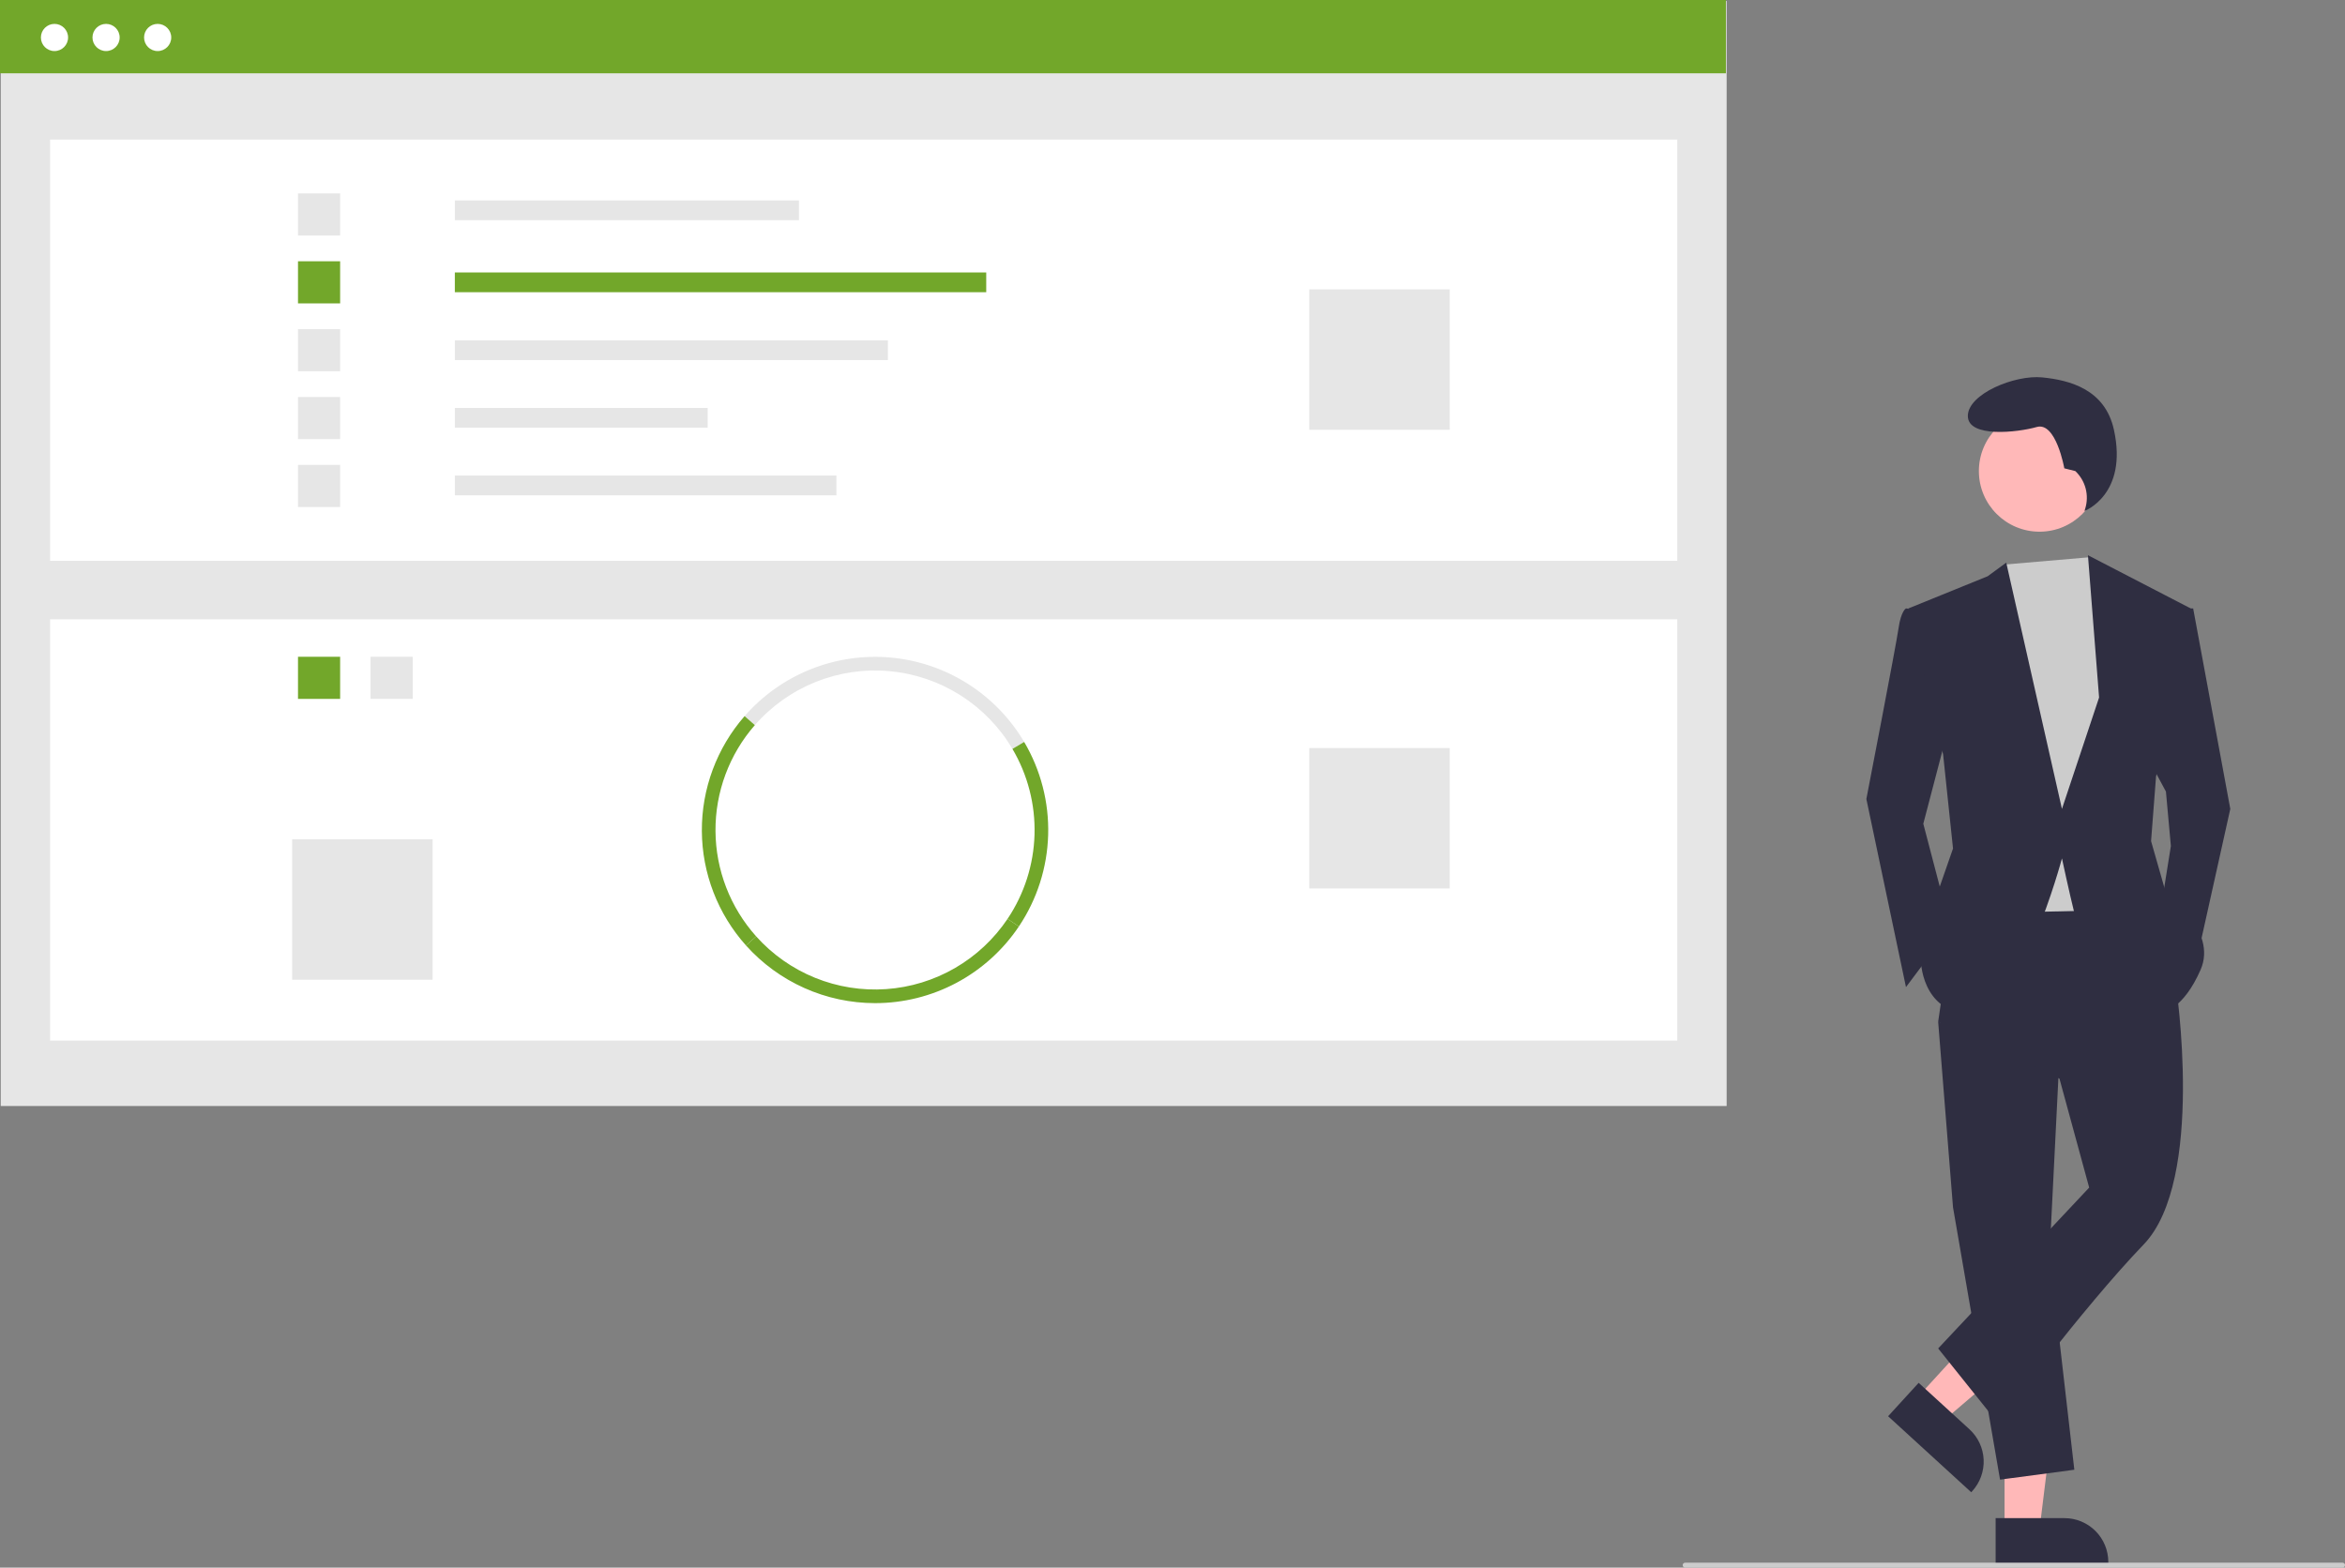 <svg width="510" height="341" viewBox="0 0 510 341" fill="none" xmlns="http://www.w3.org/2000/svg">
<rect x="0" y="0" width="510" height="341" fill="#808080" stroke="none"/>
<g clip-path="url(#clip0_1229_945)">
<path d="M375.517 0.213H0.16V240.59H375.517V0.213Z" fill="#E6E6E6"/>
<path d="M364.784 30.362H10.894V121.996H364.784V30.362Z" fill="white"/>
<path d="M173.76 43.598H98.92V47.894H173.76V43.598Z" fill="#E6E6E6"/>
<path d="M214.49 59.268H98.92V63.564H214.49V59.268Z" fill="#72A72A"/>
<path d="M193.107 74.031H98.92V78.327H193.107V74.031Z" fill="#E6E6E6"/>
<path d="M153.905 88.739H98.92V93.034H153.905V88.739Z" fill="#E6E6E6"/>
<path d="M181.906 103.446H98.92V107.742H181.906V103.446Z" fill="#E6E6E6"/>
<path d="M73.974 42.071H64.81V51.234H73.974V42.071Z" fill="#E6E6E6"/>
<path d="M73.974 56.834H64.81V65.997H73.974V56.834Z" fill="#72A72A"/>
<path d="M73.974 71.597H64.81V80.761H73.974V71.597Z" fill="#E6E6E6"/>
<path d="M73.974 86.361H64.81V95.524H73.974V86.361Z" fill="#E6E6E6"/>
<path d="M73.974 101.124H64.81V110.287H73.974V101.124Z" fill="#E6E6E6"/>
<path d="M315.294 62.943H284.747V93.487H315.294V62.943Z" fill="#E6E6E6"/>
<path d="M364.784 134.723H10.894V226.357H364.784V134.723Z" fill="white"/>
<path d="M89.756 142.867H80.592V152.03H89.756V142.867Z" fill="#E6E6E6"/>
<path d="M73.974 142.867H64.81V152.03H73.974V142.867Z" fill="#72A72A"/>
<path d="M220.188 162.905C217.395 158.177 213.519 154.179 208.88 151.24C204.241 148.301 198.97 146.505 193.501 146C188.032 145.495 182.522 146.295 177.423 148.334C172.323 150.374 167.781 153.594 164.169 157.731L161.936 155.779C165.856 151.288 170.786 147.792 176.321 145.578C181.856 143.364 187.837 142.495 193.774 143.043C199.71 143.591 205.431 145.541 210.467 148.731C215.503 151.922 219.709 156.262 222.74 161.395L220.188 162.905Z" fill="#E6E6E6"/>
<path d="M221.586 201.538L219.124 199.883C222.77 194.446 224.804 188.09 224.992 181.548C225.18 175.005 223.515 168.542 220.188 162.905L222.74 161.395C226.352 167.514 228.161 174.53 227.957 181.633C227.752 188.736 225.544 195.636 221.586 201.538Z" fill="#72A72A"/>
<path d="M162.245 205.669C156.114 198.823 152.699 189.972 152.642 180.783C152.585 171.594 155.891 162.701 161.936 155.779L164.169 157.731C158.6 164.107 155.555 172.299 155.608 180.764C155.66 189.23 158.806 197.384 164.454 203.69L162.245 205.669Z" fill="#72A72A"/>
<path d="M190.307 218.213C185.011 218.209 179.775 217.09 174.94 214.929C170.105 212.767 165.779 209.612 162.245 205.669L164.454 203.691C167.98 207.63 172.36 210.711 177.259 212.7C182.158 214.688 187.446 215.531 192.721 215.163C197.995 214.796 203.116 213.228 207.692 210.58C212.268 207.932 216.178 204.273 219.124 199.883L221.586 201.538C218.142 206.672 213.487 210.879 208.032 213.787C202.577 216.696 196.489 218.216 190.307 218.213Z" fill="#72A72A"/>
<path d="M315.294 162.722H284.747V193.267H315.294V162.722Z" fill="#E6E6E6"/>
<path d="M94.084 182.576H63.537V213.121H94.084V182.576Z" fill="#E6E6E6"/>
<path d="M375.357 0H0V15.945H375.357V0Z" fill="#72A72A"/>
<path d="M11.85 11.107C13.482 11.107 14.806 9.784 14.806 8.152C14.806 6.52 13.482 5.197 11.85 5.197C10.218 5.197 8.895 6.52 8.895 8.152C8.895 9.784 10.218 11.107 11.85 11.107Z" fill="white"/>
<path d="M23.069 11.107C24.701 11.107 26.024 9.784 26.024 8.152C26.024 6.52 24.701 5.197 23.069 5.197C21.436 5.197 20.113 6.52 20.113 8.152C20.113 9.784 21.436 11.107 23.069 11.107Z" fill="white"/>
<path d="M34.287 11.107C35.92 11.107 37.243 9.784 37.243 8.152C37.243 6.52 35.92 5.197 34.287 5.197C32.655 5.197 31.332 6.52 31.332 8.152C31.332 9.784 32.655 11.107 34.287 11.107Z" fill="white"/>
<path d="M435.959 332.721H443.557L447.173 303.412L435.957 303.413L435.959 332.721Z" fill="#FFB8B8"/>
<path d="M434.02 330.24L448.985 330.239H448.986C451.515 330.239 453.941 331.244 455.729 333.032C457.518 334.821 458.522 337.246 458.523 339.775V340.085L434.02 340.086L434.02 330.24Z" fill="#2F2E41"/>
<path d="M417.033 303.947L422.641 309.075L445.09 289.888L436.814 282.319L417.033 303.947Z" fill="#FFB8B8"/>
<path d="M417.277 300.808L428.321 310.907L428.321 310.907C430.187 312.614 431.299 314.993 431.412 317.519C431.524 320.046 430.629 322.514 428.922 324.38L428.713 324.609L410.632 308.074L417.277 300.808Z" fill="#2F2E41"/>
<path d="M447.902 229.799L445.748 272.87L451.133 319.711L434.98 321.864L424.75 262.641L421.519 222.261L447.902 229.799Z" fill="#2F2E41"/>
<path d="M473.208 214.186C473.208 214.186 479.67 256.719 466.209 270.717C452.748 284.715 434.441 309.481 434.441 309.481L421.519 293.329L454.363 258.334L447.902 234.645L421.519 222.262L425.826 192.65L464.593 192.112L473.208 214.186Z" fill="#2F2E41"/>
<path d="M443.56 115.66C450.842 115.66 456.746 109.757 456.746 102.475C456.746 95.192 450.842 89.289 443.56 89.289C436.277 89.289 430.373 95.192 430.373 102.475C430.373 109.757 436.277 115.66 443.56 115.66Z" fill="#FFB8B8"/>
<path d="M454.497 121.215L456.517 124.275L461.901 139.35L457.594 198.034L432.287 198.573L429.057 131.274L435.825 122.815L454.497 121.215Z" fill="#CCCCCC"/>
<path d="M418.827 132.889L414.519 132.35C414.519 132.35 413.442 132.889 412.904 136.657C412.366 140.426 405.904 173.806 405.904 173.806L414.519 214.724L424.211 201.803L418.288 179.19L424.211 156.578L418.827 132.889Z" fill="#2F2E41"/>
<path d="M473.747 132.351H476.977L485.054 175.96L477.516 209.879L469.978 197.496L472.131 184.036L471.055 172.191L467.286 165.192L473.747 132.351Z" fill="#2F2E41"/>
<path d="M451.352 102.475L448.954 101.875C448.954 101.875 447.156 91.686 442.96 92.885C438.764 94.084 427.975 95.282 427.975 90.487C427.975 85.693 438.165 81.497 444.159 82.097C450.153 82.696 457.808 84.684 459.743 93.484C462.845 107.591 453.343 111.154 453.343 111.154L453.501 110.641C453.94 109.214 453.971 107.694 453.592 106.251C453.212 104.808 452.436 103.5 451.352 102.475Z" fill="#2F2E41"/>
<path d="M415.058 132.35L432.288 125.351L436.326 122.39L448.441 175.96L456.517 151.732L454.094 120.775L476.439 132.35L468.901 168.961L467.824 182.959L471.055 194.265C471.055 194.265 482.362 202.341 478.593 210.955C474.824 219.57 470.516 220.108 470.516 220.108C470.516 220.108 452.21 202.879 451.133 198.572C450.056 194.265 448.441 186.728 448.441 186.728C448.441 186.728 439.287 221.185 428.519 220.646C417.75 220.108 417.75 208.802 417.75 208.802L420.442 196.957L424.75 184.574L422.596 164.115L415.058 132.35Z" fill="#2F2E41"/>
<path d="M509.466 341H366.489C366.347 341 366.212 340.944 366.111 340.844C366.011 340.744 365.955 340.608 365.955 340.467C365.955 340.325 366.011 340.189 366.111 340.089C366.212 339.989 366.347 339.933 366.489 339.933H509.466C509.608 339.933 509.744 339.989 509.844 340.089C509.944 340.189 510 340.325 510 340.467C510 340.608 509.944 340.744 509.844 340.844C509.744 340.944 509.608 341 509.466 341Z" fill="#CCCCCC"/>
</g>
<defs>
<clipPath id="clip0_1229_945">
<rect width="510" height="341" fill="white"/>
</clipPath>
</defs>
</svg>
